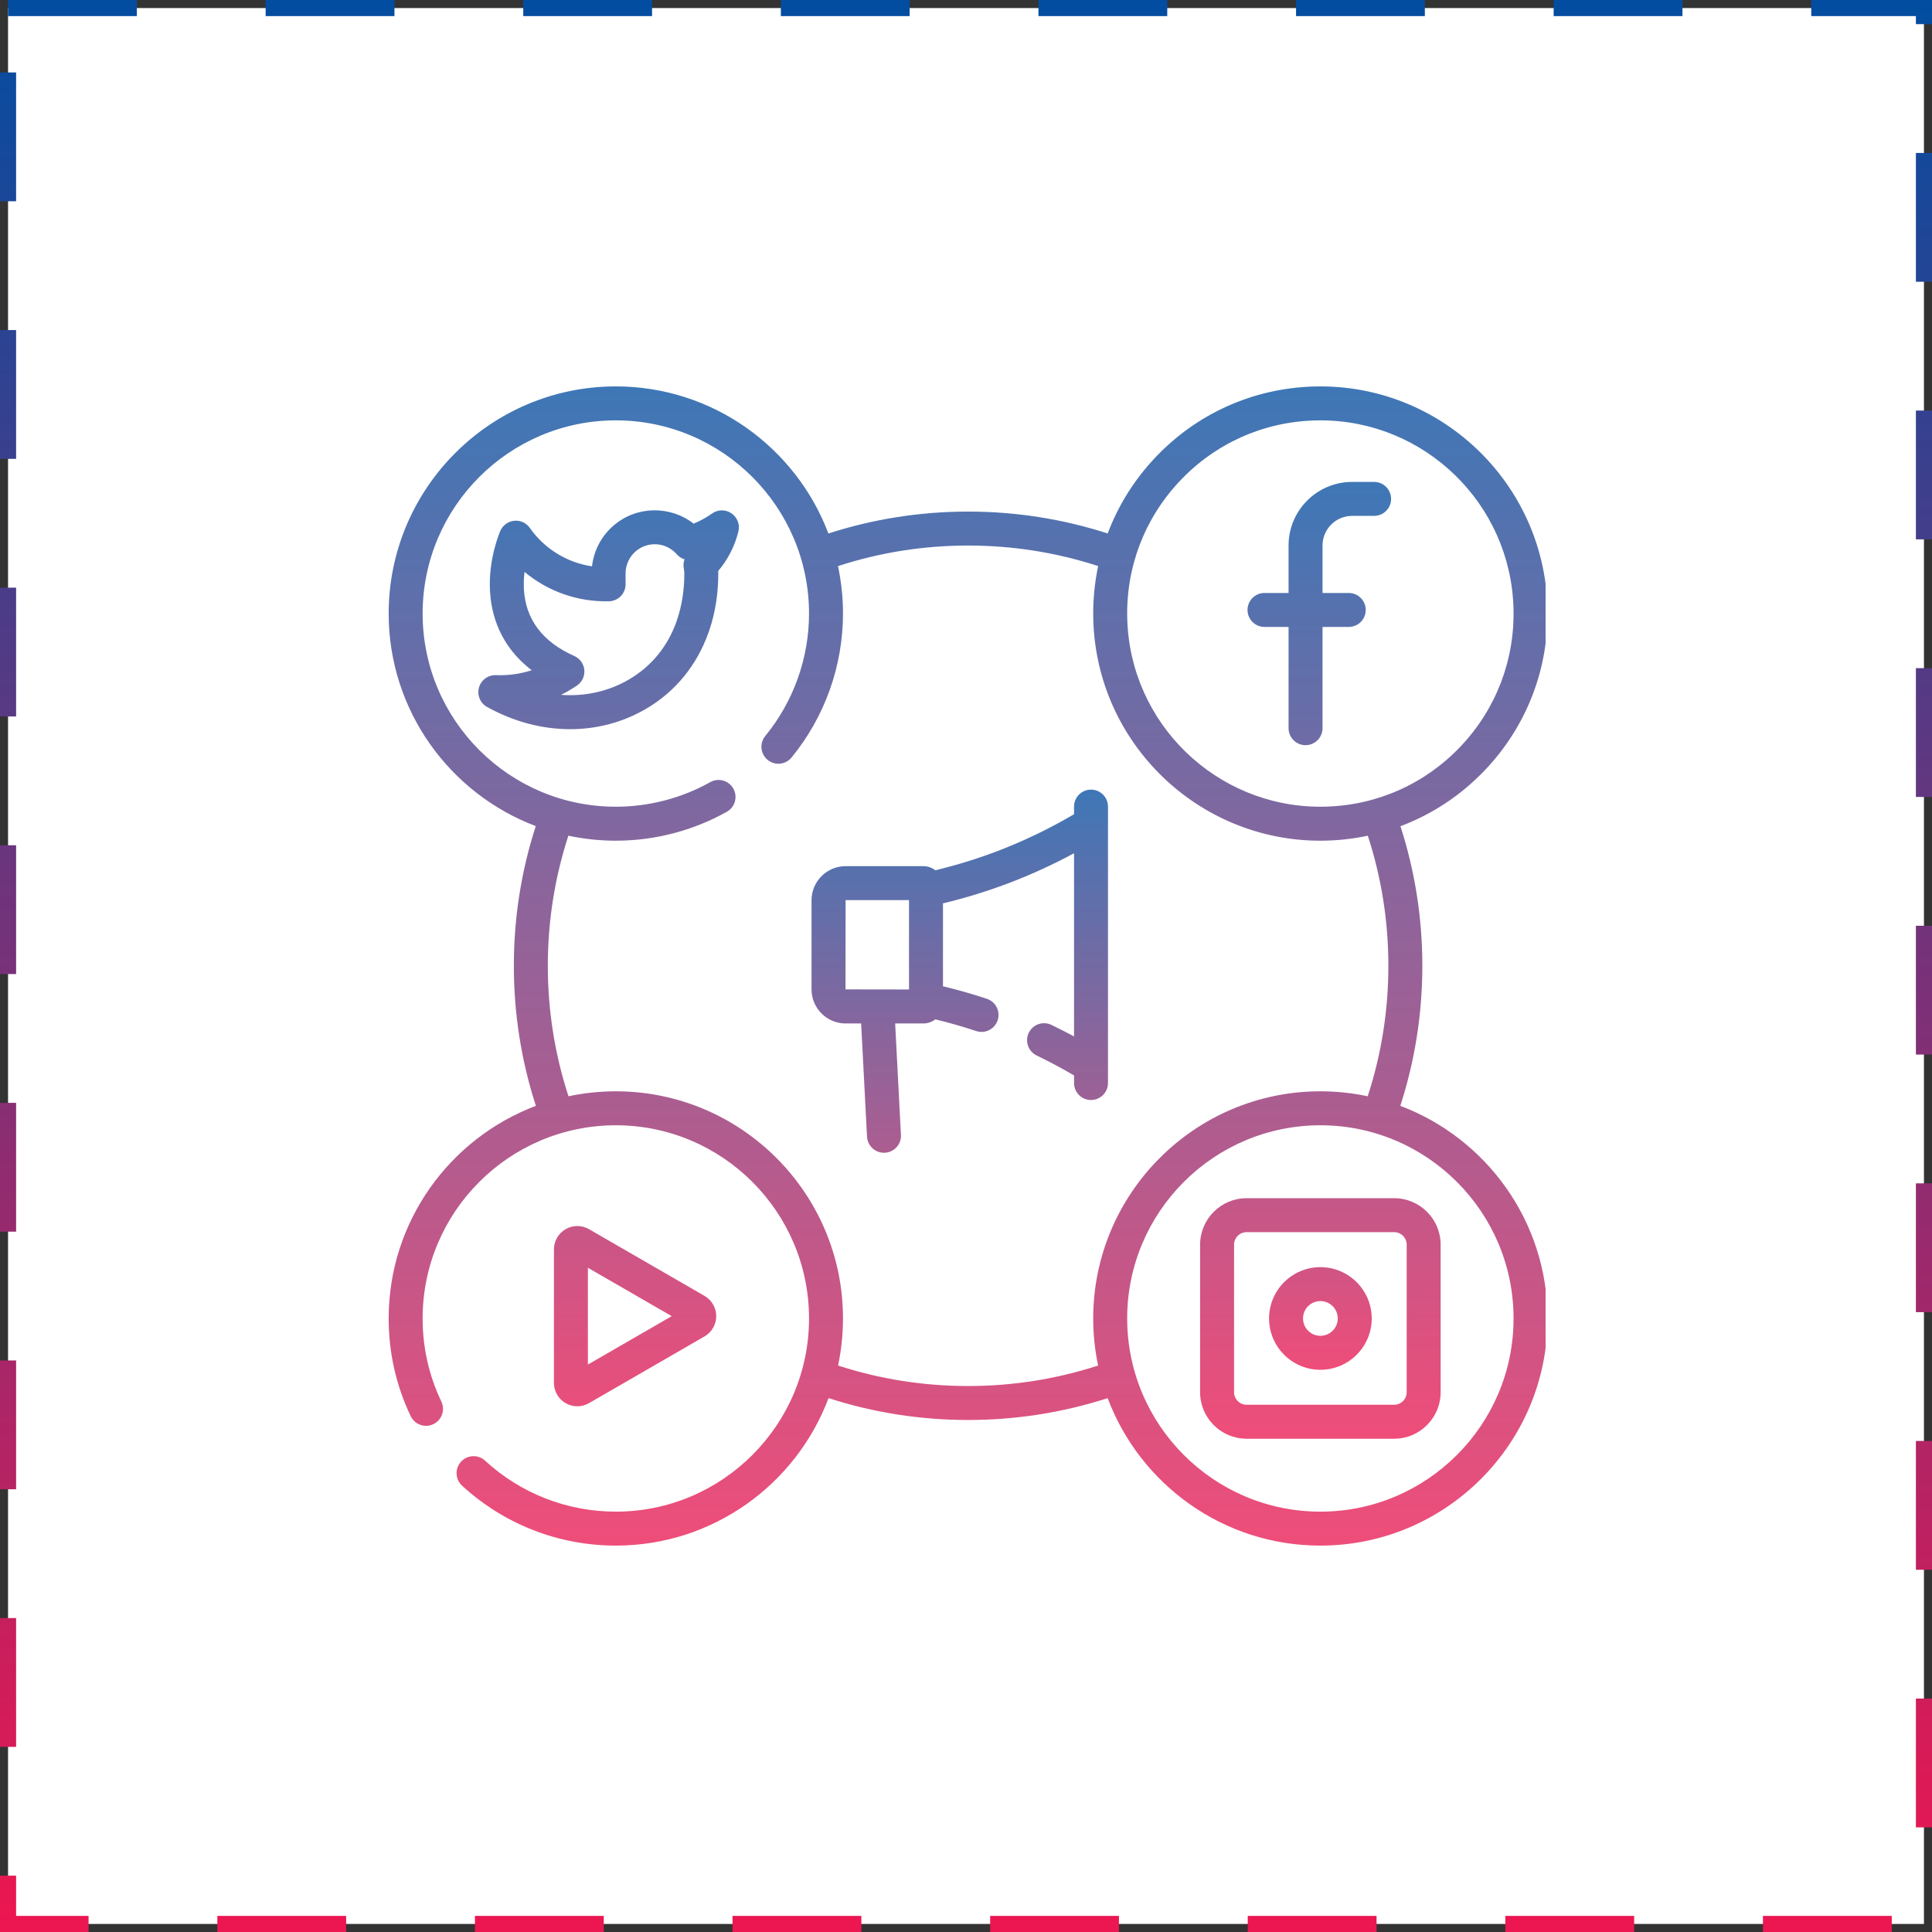 <svg width="120" height="120" viewBox="0 0 120 120" fill="none" xmlns="http://www.w3.org/2000/svg">
<rect x="0" y="0" width="120" height="120" fill="#333333" stroke="none"/>
<rect x="0.5" y="0.5" width="119" height="119" fill="white" stroke="url(#paint0_linear_1804_2099)" stroke-dasharray="8 8"/>
<g clip-path="url(#clip0_1804_2099)">
<path d="M86.975 68.686C87.883 65.885 88.344 62.964 88.344 59.987C88.344 57.021 87.886 54.11 86.984 51.318C88.968 50.573 90.771 49.381 92.269 47.795C94.856 45.055 96.222 41.471 96.114 37.705C95.891 29.928 89.384 23.784 81.606 24.006C77.839 24.114 74.34 25.682 71.752 28.422C70.445 29.806 69.451 31.405 68.8 33.134C66.007 32.233 63.097 31.775 60.13 31.775C57.161 31.775 54.248 32.234 51.454 33.136C49.438 27.803 44.28 24 38.25 24C30.47 24 24.141 30.329 24.141 38.109C24.141 44.139 27.944 49.296 33.278 51.311C32.374 54.106 31.916 57.019 31.916 59.987C31.916 62.964 32.377 65.885 33.285 68.686C27.947 70.699 24.141 75.859 24.141 81.891C24.141 84.015 24.601 86.057 25.509 87.96C25.569 88.085 25.652 88.197 25.755 88.289C25.858 88.382 25.978 88.454 26.109 88.5C26.239 88.546 26.378 88.566 26.516 88.559C26.655 88.552 26.79 88.517 26.915 88.457C27.168 88.337 27.362 88.121 27.455 87.857C27.548 87.594 27.533 87.304 27.413 87.051C26.641 85.434 26.25 83.698 26.25 81.891C26.25 75.275 31.633 69.893 38.25 69.893C44.867 69.893 50.25 75.275 50.25 81.891C50.25 88.508 44.867 93.891 38.25 93.891C35.232 93.891 32.347 92.766 30.128 90.724C29.699 90.33 29.032 90.358 28.638 90.787C28.544 90.888 28.471 91.008 28.424 91.138C28.376 91.268 28.354 91.406 28.36 91.544C28.366 91.683 28.399 91.819 28.457 91.944C28.515 92.07 28.598 92.183 28.7 92.277C31.31 94.678 34.701 96 38.25 96C44.289 96 49.454 92.186 51.462 86.84C54.254 87.741 57.164 88.198 60.13 88.198C63.096 88.198 66.007 87.741 68.798 86.841C70.807 92.186 75.972 96 82.011 96C89.791 96 96.12 89.671 96.12 81.891C96.12 75.859 92.313 70.698 86.975 68.686ZM73.286 29.87C75.486 27.54 78.463 26.206 81.667 26.114C81.783 26.111 81.899 26.109 82.016 26.109C88.475 26.109 93.82 31.268 94.005 37.765C94.097 40.968 92.936 44.016 90.735 46.347C88.535 48.677 85.558 50.011 82.354 50.102C82.238 50.106 82.122 50.107 82.006 50.107C75.547 50.107 70.201 44.949 70.016 38.452C69.923 35.248 71.085 32.2 73.286 29.87ZM68.206 84.815C65.607 85.66 62.895 86.089 60.13 86.089C57.365 86.089 54.653 85.66 52.054 84.815C52.257 83.854 52.36 82.874 52.36 81.891C52.36 74.112 46.03 67.783 38.25 67.783C37.242 67.783 36.259 67.89 35.31 68.092C34.458 65.484 34.026 62.762 34.026 59.987C34.026 57.22 34.456 54.507 35.302 51.906C36.271 52.113 37.259 52.217 38.25 52.217C40.667 52.217 43.051 51.595 45.147 50.419C45.655 50.134 45.835 49.491 45.55 48.983C45.265 48.475 44.622 48.295 44.114 48.58C42.333 49.579 40.305 50.107 38.25 50.107C31.633 50.107 26.25 44.725 26.25 38.108C26.25 31.492 31.633 26.109 38.25 26.109C44.867 26.109 50.25 31.492 50.25 38.109C50.25 40.877 49.285 43.577 47.533 45.713C47.163 46.163 47.229 46.828 47.679 47.198C47.896 47.375 48.174 47.459 48.452 47.432C48.73 47.404 48.986 47.267 49.164 47.051C51.224 44.539 52.36 41.363 52.36 38.108C52.36 37.098 52.251 36.112 52.049 35.161C54.65 34.314 57.363 33.884 60.13 33.884C62.895 33.884 65.608 34.314 68.208 35.159C67.975 36.261 67.874 37.387 67.907 38.512C68.126 46.152 74.41 52.217 82.005 52.217C82.997 52.217 83.987 52.113 84.958 51.908C85.804 54.508 86.234 57.221 86.234 59.987C86.234 62.762 85.802 65.484 84.95 68.092C83.984 67.886 82.999 67.783 82.011 67.783C74.231 67.783 67.901 74.112 67.901 81.891C67.901 82.894 68.007 83.872 68.206 84.815ZM82.011 93.891C75.394 93.891 70.011 88.508 70.011 81.892C70.011 75.275 75.394 69.893 82.011 69.893C88.628 69.893 94.01 75.275 94.01 81.892C94.01 88.508 88.628 93.891 82.011 93.891Z" fill="url(#paint1_linear_1804_2099)"/>
<path d="M45.432 31.883C45.254 31.762 45.044 31.698 44.829 31.7C44.615 31.702 44.406 31.769 44.23 31.893C43.872 32.146 43.487 32.358 43.082 32.525C41.633 31.392 39.533 31.405 38.095 32.656C37.352 33.3 36.88 34.2 36.771 35.176C35.998 35.062 35.257 34.791 34.593 34.38C33.929 33.969 33.355 33.428 32.907 32.788C32.8 32.635 32.654 32.514 32.484 32.436C32.315 32.358 32.128 32.327 31.942 32.345C31.756 32.363 31.579 32.43 31.427 32.539C31.276 32.648 31.156 32.795 31.08 32.966C31.05 33.034 30.34 34.656 30.431 36.64C30.5 38.159 31.044 40.117 33.025 41.629C32.309 41.86 31.558 41.964 30.807 41.935C30.57 41.926 30.337 41.997 30.145 42.136C29.953 42.276 29.814 42.476 29.75 42.704C29.686 42.933 29.701 43.176 29.792 43.395C29.883 43.614 30.045 43.796 30.253 43.911C31.907 44.83 33.68 45.291 35.412 45.291C37.075 45.291 38.702 44.865 40.148 44.014C41.963 42.947 43.281 41.313 43.997 39.317C44.019 39.267 44.038 39.214 44.053 39.16C44.421 38.076 44.614 36.889 44.614 35.63C44.614 35.575 44.612 35.519 44.61 35.464C45.213 34.753 45.643 33.911 45.864 33.004C45.914 32.796 45.9 32.577 45.823 32.376C45.746 32.176 45.609 32.004 45.432 31.883H45.432ZM42.472 35.3C42.493 35.41 42.504 35.524 42.504 35.633C42.504 36.667 42.35 37.624 42.057 38.489C42.041 38.529 42.028 38.571 42.017 38.612C41.47 40.145 40.472 41.376 39.079 42.196C37.803 42.947 36.34 43.267 34.847 43.158C35.189 42.989 35.519 42.797 35.835 42.583C35.991 42.477 36.115 42.332 36.196 42.162C36.276 41.992 36.31 41.803 36.293 41.616C36.277 41.429 36.21 41.249 36.101 41.096C35.991 40.943 35.843 40.822 35.671 40.746C33.702 39.871 32.649 38.479 32.541 36.61C32.522 36.247 32.535 35.883 32.58 35.523C34.031 36.735 35.889 37.396 37.829 37.346C38.104 37.339 38.365 37.225 38.557 37.028C38.749 36.831 38.856 36.567 38.856 36.292V35.638C38.853 35.375 38.906 35.114 39.014 34.874C39.121 34.634 39.28 34.42 39.479 34.248C40.233 33.592 41.378 33.672 42.034 34.425C42.162 34.573 42.33 34.682 42.517 34.74C42.452 34.919 42.436 35.113 42.472 35.3H42.472ZM78.54 38.94H80.035V45.229C80.035 45.509 80.147 45.777 80.344 45.975C80.542 46.173 80.81 46.284 81.09 46.284C81.37 46.284 81.638 46.173 81.836 45.975C82.034 45.777 82.145 45.509 82.145 45.229V38.94H83.773C84.356 38.94 84.828 38.468 84.828 37.886C84.828 37.303 84.356 36.831 83.773 36.831H82.145V33.88C82.145 32.867 82.969 32.042 83.983 32.042H85.348C85.931 32.042 86.403 31.57 86.403 30.988C86.403 30.708 86.292 30.44 86.094 30.242C85.896 30.044 85.628 29.933 85.348 29.933H83.983C81.806 29.933 80.035 31.704 80.035 33.88V36.831H78.54C77.958 36.831 77.486 37.303 77.486 37.886C77.486 38.468 77.958 38.94 78.54 38.94ZM35.857 87.346C36.108 87.346 36.359 87.281 36.583 87.152L43.762 83.005C43.982 82.878 44.165 82.695 44.292 82.474C44.42 82.253 44.487 82.003 44.487 81.749C44.487 81.232 44.209 80.751 43.762 80.492L36.583 76.345C36.362 76.218 36.112 76.151 35.857 76.151C35.603 76.151 35.353 76.218 35.132 76.345C34.912 76.473 34.728 76.656 34.601 76.877C34.474 77.097 34.406 77.348 34.406 77.602V85.895C34.406 86.412 34.684 86.894 35.132 87.152C35.352 87.28 35.602 87.347 35.857 87.346V87.346ZM36.515 78.743L41.721 81.749L36.515 84.755V78.743ZM86.594 74.422H77.428C75.836 74.422 74.54 75.717 74.54 77.309V86.474C74.54 88.066 75.836 89.362 77.428 89.362H86.594C88.186 89.362 89.481 88.066 89.481 86.474V77.309C89.481 75.717 88.186 74.422 86.594 74.422ZM87.371 86.474C87.371 86.68 87.289 86.878 87.144 87.024C86.998 87.17 86.8 87.252 86.594 87.252H77.428C77.222 87.252 77.024 87.17 76.878 87.024C76.732 86.878 76.65 86.68 76.65 86.474V77.309C76.65 77.103 76.732 76.905 76.878 76.76C77.024 76.614 77.222 76.531 77.428 76.531H86.594C86.8 76.531 86.998 76.614 87.144 76.76C87.289 76.906 87.371 77.103 87.371 77.309V86.474Z" fill="url(#paint2_linear_1804_2099)"/>
<path d="M82.012 78.704C80.254 78.704 78.824 80.134 78.824 81.892C78.824 83.65 80.254 85.08 82.012 85.08C83.77 85.08 85.2 83.65 85.2 81.892C85.2 80.134 83.77 78.704 82.012 78.704ZM82.012 82.97C81.417 82.97 80.933 82.486 80.933 81.892C80.933 81.297 81.417 80.813 82.012 80.813C82.607 80.813 83.091 81.297 83.091 81.892C83.091 82.486 82.607 82.97 82.012 82.97ZM67.765 49.045C67.485 49.045 67.217 49.156 67.019 49.353C66.821 49.551 66.71 49.819 66.71 50.099V50.572C65.222 51.449 63.665 52.202 62.054 52.824C60.763 53.321 59.44 53.731 58.094 54.054C57.882 53.889 57.62 53.799 57.351 53.799H52.522C51.355 53.799 50.406 54.748 50.406 55.914V61.453C50.406 62.62 51.355 63.569 52.522 63.569H53.487L53.852 70.601C53.86 70.739 53.894 70.875 53.954 71C54.013 71.125 54.097 71.237 54.2 71.329C54.303 71.422 54.423 71.494 54.553 71.54C54.684 71.586 54.822 71.606 54.961 71.599C55.24 71.584 55.502 71.459 55.689 71.252C55.877 71.044 55.974 70.77 55.959 70.491L55.599 63.569H57.351C57.63 63.569 57.888 63.473 58.094 63.314C58.95 63.52 59.797 63.763 60.633 64.04C60.765 64.083 60.904 64.101 61.042 64.091C61.18 64.081 61.315 64.043 61.438 63.981C61.562 63.919 61.673 63.833 61.763 63.728C61.854 63.624 61.923 63.502 61.967 63.371C62.01 63.239 62.027 63.1 62.017 62.962C62.007 62.824 61.97 62.689 61.908 62.566C61.846 62.442 61.76 62.331 61.655 62.241C61.551 62.15 61.429 62.081 61.297 62.038C60.4 61.74 59.49 61.48 58.57 61.259V56.11C60.011 55.764 61.428 55.324 62.812 54.792C64.148 54.277 65.45 53.677 66.71 52.996V64.374C66.247 64.124 65.779 63.886 65.305 63.658C65.181 63.598 65.045 63.563 64.907 63.555C64.769 63.547 64.63 63.567 64.499 63.613C64.369 63.659 64.248 63.73 64.145 63.822C64.042 63.914 63.958 64.026 63.898 64.151C63.838 64.276 63.803 64.412 63.795 64.55C63.788 64.688 63.807 64.827 63.853 64.957C63.899 65.088 63.97 65.209 64.062 65.312C64.155 65.415 64.267 65.499 64.391 65.559C65.181 65.94 65.954 66.353 66.71 66.797V67.268C66.71 67.548 66.821 67.816 67.018 68.014C67.216 68.212 67.484 68.323 67.764 68.323C68.044 68.323 68.312 68.212 68.51 68.014C68.708 67.816 68.819 67.548 68.819 67.268V50.099C68.819 49.961 68.792 49.824 68.739 49.696C68.686 49.568 68.608 49.451 68.51 49.353C68.412 49.255 68.296 49.178 68.168 49.125C68.04 49.072 67.903 49.044 67.765 49.044L67.765 49.045ZM56.461 61.459L52.516 61.453L52.522 55.908H56.461V61.459Z" fill="url(#paint3_linear_1804_2099)"/>
</g>
<defs>
<linearGradient id="paint0_linear_1804_2099" x1="60" y1="0" x2="60" y2="120" gradientUnits="userSpaceOnUse">
<stop stop-color="#024DA1"/>
<stop offset="1" stop-color="#ED1650"/>
</linearGradient>
<linearGradient id="paint1_linear_1804_2099" x1="60.13" y1="24" x2="60.13" y2="96" gradientUnits="userSpaceOnUse">
<stop stop-color="#3E77B6"/>
<stop offset="1" stop-color="#EF4D79"/>
</linearGradient>
<linearGradient id="paint2_linear_1804_2099" x1="59.596" y1="29.933" x2="59.596" y2="89.362" gradientUnits="userSpaceOnUse">
<stop stop-color="#3E77B6"/>
<stop offset="1" stop-color="#EF4D79"/>
</linearGradient>
<linearGradient id="paint3_linear_1804_2099" x1="67.803" y1="49.044" x2="67.803" y2="85.08" gradientUnits="userSpaceOnUse">
<stop stop-color="#3E77B6"/>
<stop offset="1" stop-color="#EF4D79"/>
</linearGradient>
<clipPath id="clip0_1804_2099">
<rect width="72" height="72" fill="white" transform="translate(24 24)"/>
</clipPath>
</defs>
</svg>
